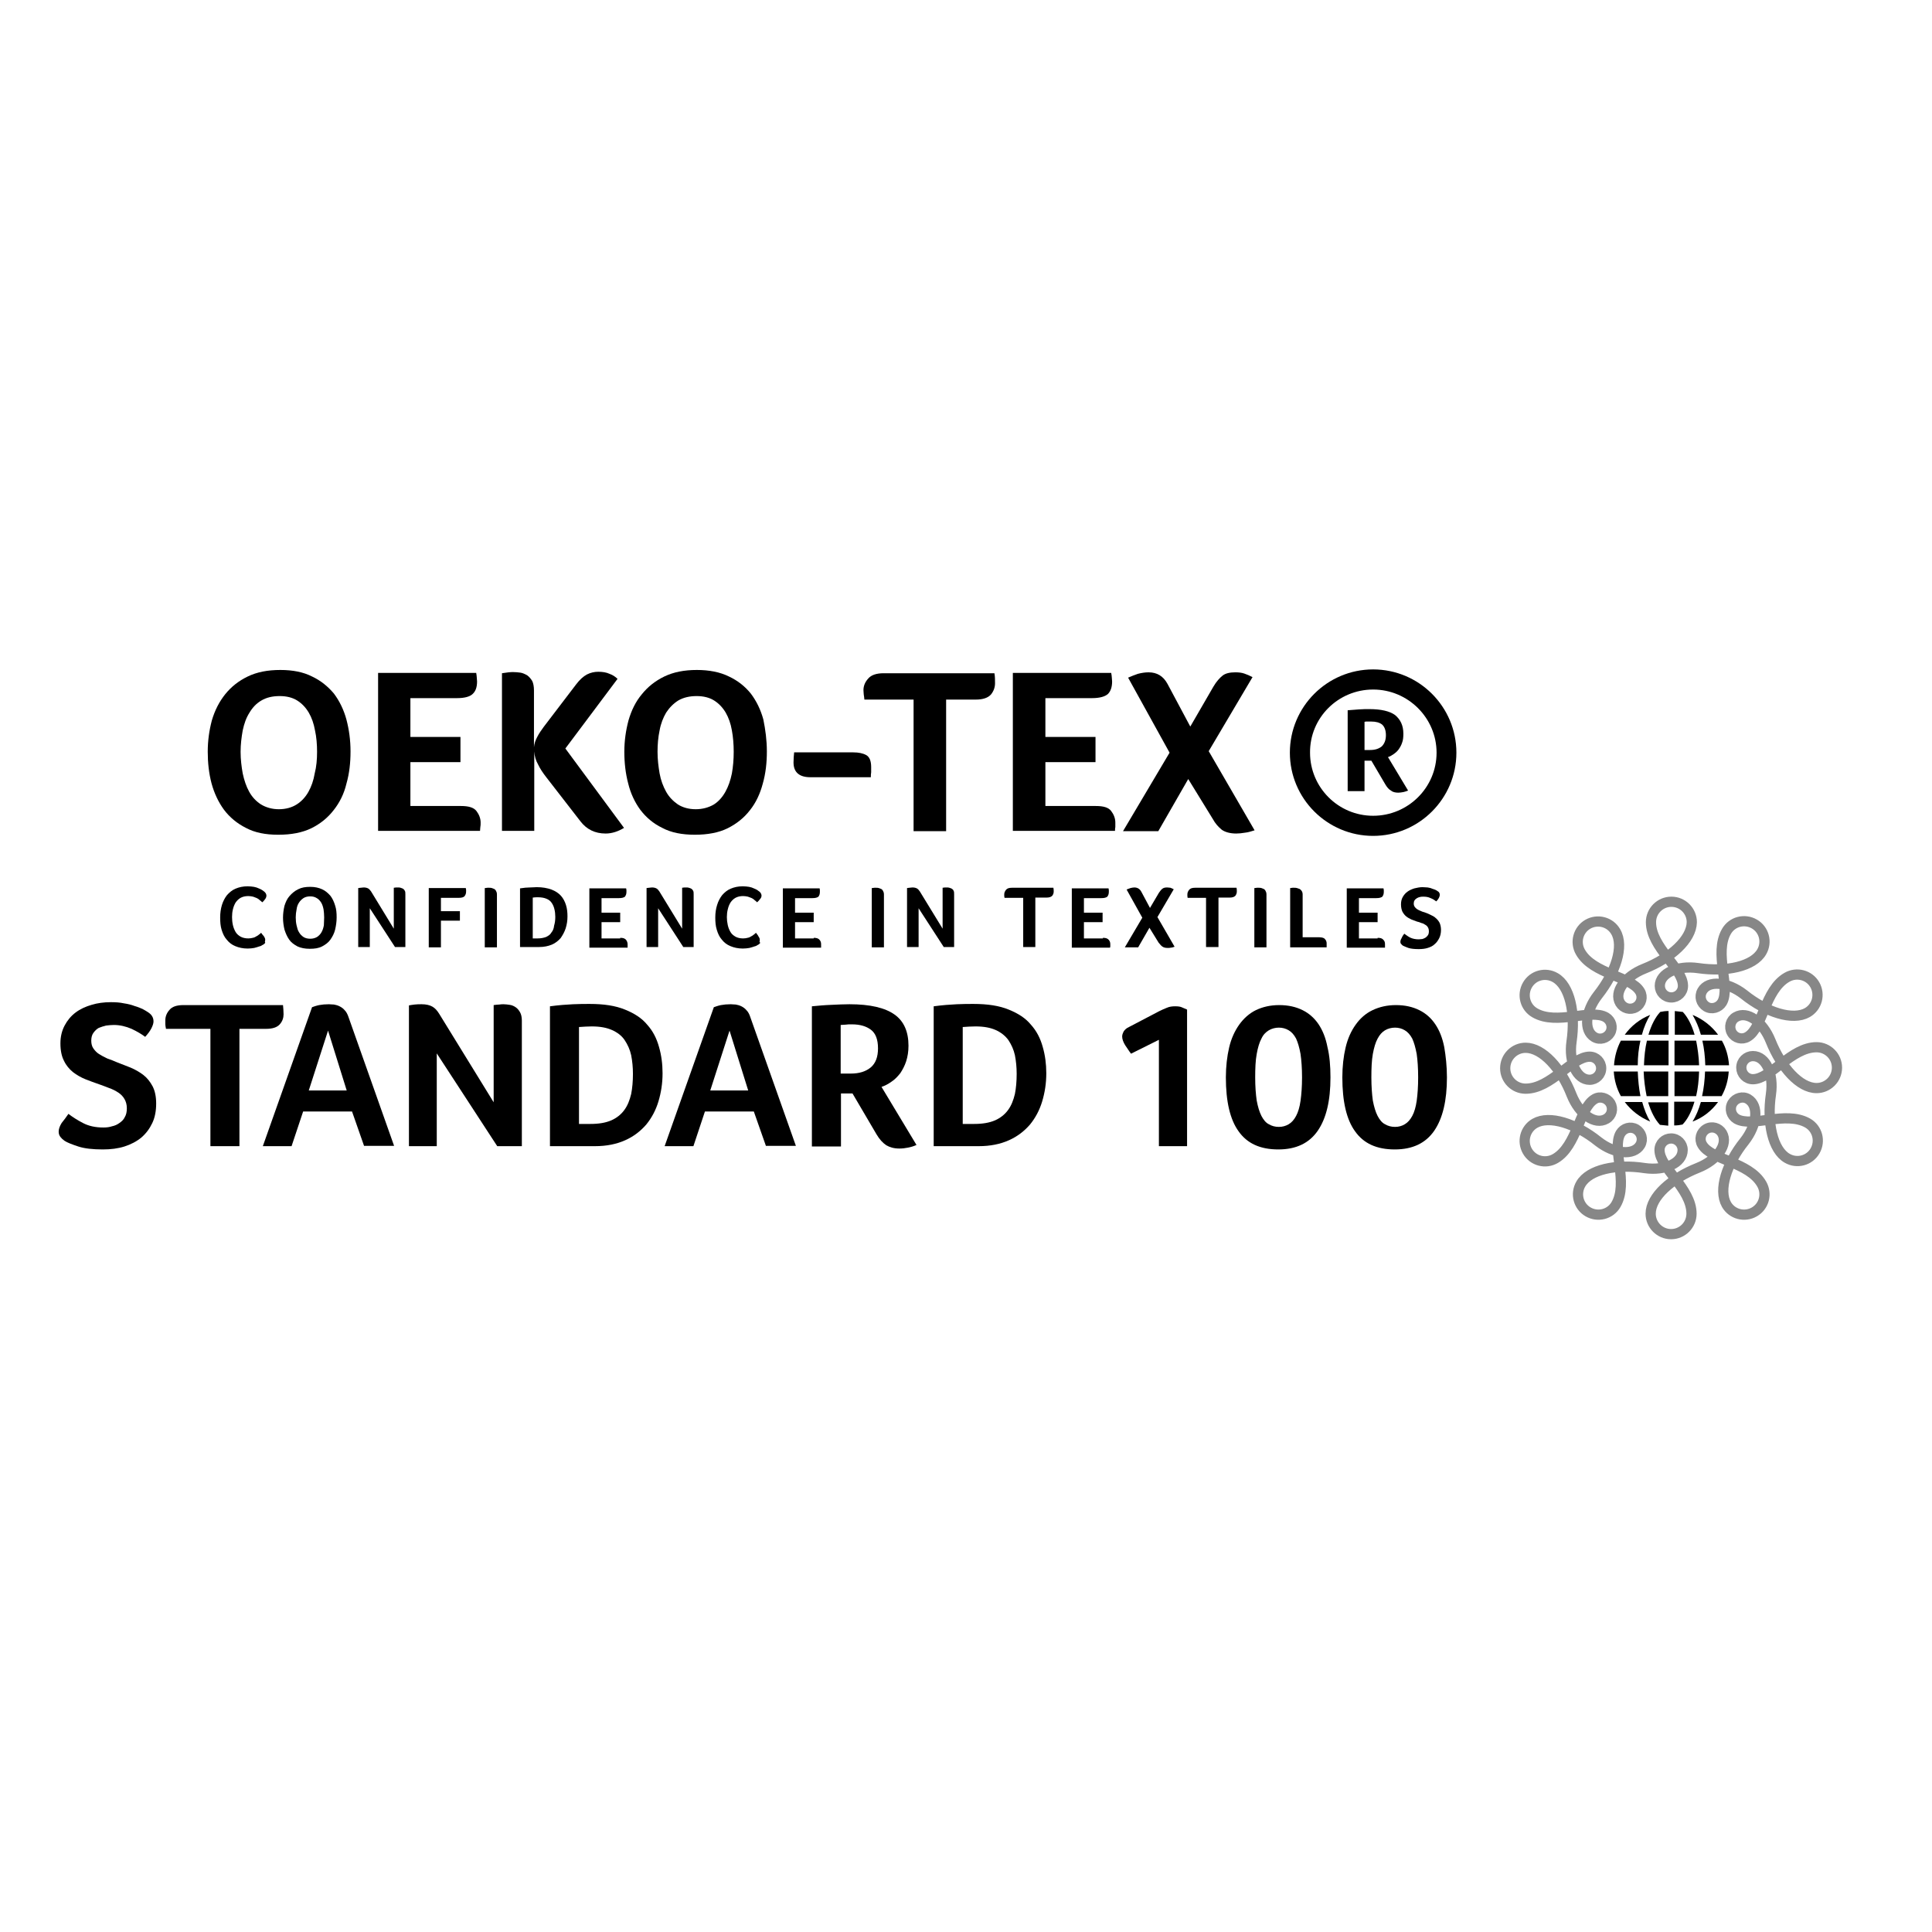 <svg version="1.2" preserveAspectRatio="xMidYMid meet" height="200" viewBox="0 0 150 150" zoomAndPan="magnify" width="200" xmlns:xlink="http://www.w3.org/1999/xlink" xmlns="http://www.w3.org/2000/svg"><g id="78db948db7"><path d="M 20.52 73.273 C 20.5 73.297 20.453 73.344 20.383 73.367 C 20.312 73.414 20.246 73.457 20.129 73.48 C 20.016 73.527 19.898 73.551 19.738 73.598 C 19.602 73.621 19.418 73.645 19.234 73.645 C 18.863 73.645 18.543 73.574 18.266 73.457 C 17.992 73.344 17.785 73.184 17.602 72.953 C 17.414 72.746 17.301 72.492 17.207 72.191 C 17.117 71.895 17.094 71.594 17.094 71.227 C 17.094 70.883 17.141 70.559 17.23 70.262 C 17.324 69.961 17.461 69.707 17.621 69.5 C 17.809 69.293 18.016 69.109 18.289 68.996 C 18.566 68.879 18.863 68.812 19.234 68.812 C 19.418 68.812 19.578 68.836 19.715 68.855 C 19.855 68.879 19.992 68.926 20.086 68.973 C 20.199 69.02 20.293 69.062 20.359 69.109 C 20.43 69.156 20.477 69.203 20.52 69.227 C 20.566 69.27 20.59 69.293 20.637 69.363 C 20.66 69.41 20.684 69.48 20.684 69.523 C 20.684 69.617 20.66 69.707 20.59 69.801 C 20.52 69.895 20.453 69.984 20.359 70.055 C 20.312 70.008 20.246 69.938 20.176 69.895 C 20.105 69.824 20.039 69.777 19.945 69.73 C 19.855 69.688 19.762 69.664 19.648 69.617 C 19.531 69.594 19.418 69.57 19.277 69.57 C 19.051 69.57 18.844 69.617 18.68 69.707 C 18.52 69.801 18.406 69.914 18.289 70.078 C 18.199 70.238 18.129 70.398 18.082 70.605 C 18.035 70.789 18.016 70.996 18.016 71.203 C 18.016 71.41 18.035 71.617 18.082 71.824 C 18.129 72.031 18.199 72.191 18.289 72.355 C 18.383 72.516 18.52 72.629 18.68 72.723 C 18.844 72.812 19.051 72.859 19.277 72.859 C 19.418 72.859 19.531 72.836 19.625 72.812 C 19.738 72.793 19.832 72.746 19.898 72.699 C 19.992 72.652 20.062 72.605 20.105 72.562 C 20.176 72.516 20.223 72.469 20.27 72.422 C 20.293 72.445 20.336 72.492 20.359 72.539 C 20.406 72.586 20.43 72.629 20.477 72.676 C 20.5 72.723 20.543 72.77 20.566 72.836 C 20.59 72.883 20.59 72.93 20.59 72.977 C 20.59 73.043 20.566 73.09 20.566 73.137 C 20.613 73.184 20.59 73.23 20.52 73.273" style="stroke:none;fill-rule:nonzero;fill:#000000;fill-opacity:1;"></path><path d="M 26.137 71.227 C 26.137 71.551 26.09 71.871 26.02 72.172 C 25.949 72.469 25.812 72.723 25.652 72.953 C 25.492 73.184 25.262 73.344 25.008 73.48 C 24.73 73.621 24.434 73.664 24.043 73.664 C 23.672 73.664 23.352 73.598 23.098 73.48 C 22.844 73.344 22.613 73.184 22.453 72.953 C 22.293 72.723 22.18 72.469 22.086 72.172 C 22.016 71.871 21.973 71.57 21.973 71.25 C 21.973 70.93 22.016 70.629 22.086 70.328 C 22.18 70.031 22.293 69.777 22.477 69.57 C 22.66 69.363 22.867 69.18 23.145 69.043 C 23.422 68.902 23.719 68.855 24.086 68.855 C 24.457 68.855 24.754 68.926 25.008 69.043 C 25.262 69.156 25.469 69.34 25.652 69.547 C 25.812 69.754 25.93 70.008 26.02 70.309 C 26.113 70.582 26.137 70.883 26.137 71.227 M 25.168 71.227 C 25.168 70.996 25.145 70.789 25.121 70.605 C 25.078 70.398 25.031 70.238 24.938 70.078 C 24.848 69.938 24.73 69.801 24.594 69.73 C 24.457 69.641 24.293 69.594 24.086 69.594 C 23.879 69.594 23.695 69.641 23.559 69.73 C 23.422 69.824 23.305 69.938 23.215 70.078 C 23.121 70.215 23.051 70.398 23.027 70.605 C 22.984 70.812 22.961 71.02 22.961 71.227 C 22.961 71.457 22.984 71.664 23.027 71.848 C 23.074 72.055 23.121 72.238 23.215 72.379 C 23.305 72.539 23.422 72.652 23.559 72.746 C 23.695 72.836 23.879 72.883 24.086 72.883 C 24.293 72.883 24.457 72.836 24.617 72.746 C 24.754 72.652 24.871 72.539 24.961 72.379 C 25.055 72.215 25.102 72.055 25.145 71.848 C 25.145 71.664 25.168 71.457 25.168 71.227" style="stroke:none;fill-rule:nonzero;fill:#000000;fill-opacity:1;"></path><path d="M 31.473 73.527 L 30.668 73.527 L 28.711 70.516 L 28.711 73.527 L 27.812 73.527 L 27.812 68.949 C 27.859 68.949 27.93 68.926 28 68.926 C 28.066 68.926 28.16 68.902 28.23 68.902 C 28.367 68.902 28.48 68.926 28.574 68.973 C 28.664 69.02 28.734 69.109 28.805 69.203 L 30.574 72.102 L 30.574 68.926 C 30.645 68.926 30.691 68.902 30.758 68.902 C 30.805 68.902 30.852 68.902 30.898 68.902 C 30.965 68.902 31.035 68.902 31.105 68.926 C 31.172 68.949 31.242 68.973 31.289 68.996 C 31.336 69.043 31.402 69.086 31.426 69.156 C 31.473 69.227 31.473 69.316 31.473 69.434 Z M 31.473 73.527" style="stroke:none;fill-rule:nonzero;fill:#000000;fill-opacity:1;"></path><path d="M 34.234 70.742 L 35.707 70.742 L 35.707 71.48 L 34.234 71.48 L 34.234 73.551 L 33.289 73.551 L 33.289 68.949 L 36.164 68.949 C 36.164 68.996 36.188 69.043 36.188 69.086 C 36.188 69.109 36.188 69.156 36.188 69.227 C 36.188 69.363 36.145 69.48 36.074 69.57 C 36.004 69.664 35.844 69.707 35.637 69.707 L 34.234 69.707 Z M 34.234 70.742" style="stroke:none;fill-rule:nonzero;fill:#000000;fill-opacity:1;"></path><path d="M 37.66 68.949 C 37.73 68.949 37.777 68.926 37.844 68.926 C 37.914 68.926 37.961 68.926 37.984 68.926 C 38.051 68.926 38.121 68.926 38.191 68.949 C 38.258 68.973 38.328 68.996 38.375 69.02 C 38.441 69.062 38.488 69.109 38.512 69.18 C 38.559 69.25 38.582 69.34 38.582 69.457 L 38.582 73.551 L 37.637 73.551 L 37.637 68.949 Z M 37.66 68.949" style="stroke:none;fill-rule:nonzero;fill:#000000;fill-opacity:1;"></path><path d="M 44.059 71.156 C 44.059 71.48 44.012 71.777 43.918 72.078 C 43.828 72.355 43.688 72.605 43.527 72.836 C 43.344 73.043 43.113 73.23 42.836 73.344 C 42.562 73.457 42.238 73.527 41.848 73.527 L 40.375 73.527 L 40.375 68.973 C 40.676 68.926 40.93 68.902 41.137 68.902 C 41.344 68.902 41.527 68.879 41.664 68.879 C 42.125 68.879 42.492 68.949 42.812 69.062 C 43.113 69.18 43.367 69.34 43.551 69.547 C 43.734 69.754 43.852 69.984 43.941 70.262 C 44.035 70.559 44.059 70.859 44.059 71.156 M 43.113 71.18 C 43.113 70.973 43.09 70.766 43.043 70.582 C 43 70.398 42.93 70.238 42.836 70.102 C 42.746 69.961 42.605 69.848 42.422 69.777 C 42.262 69.707 42.031 69.664 41.777 69.664 C 41.641 69.664 41.504 69.664 41.363 69.688 L 41.363 72.859 L 41.734 72.859 C 42.008 72.859 42.215 72.812 42.398 72.746 C 42.586 72.652 42.723 72.562 42.812 72.398 C 42.93 72.262 43 72.078 43.02 71.871 C 43.09 71.641 43.113 71.41 43.113 71.18" style="stroke:none;fill-rule:nonzero;fill:#000000;fill-opacity:1;"></path><path d="M 48.152 72.812 C 48.383 72.812 48.52 72.859 48.613 72.977 C 48.68 73.066 48.727 73.184 48.727 73.32 C 48.727 73.367 48.727 73.414 48.727 73.457 C 48.727 73.48 48.727 73.527 48.727 73.574 L 45.758 73.574 L 45.758 68.973 L 48.613 68.973 C 48.613 69.02 48.637 69.062 48.637 69.109 C 48.637 69.133 48.637 69.18 48.637 69.25 C 48.637 69.41 48.59 69.523 48.52 69.617 C 48.43 69.688 48.289 69.73 48.059 69.73 L 46.703 69.73 L 46.703 70.859 L 48.152 70.859 L 48.152 71.594 L 46.703 71.594 L 46.703 72.859 L 48.152 72.859 Z M 48.152 72.812" style="stroke:none;fill-rule:nonzero;fill:#000000;fill-opacity:1;"></path><path d="M 53.855 73.527 L 53.051 73.527 L 51.098 70.516 L 51.098 73.527 L 50.199 73.527 L 50.199 68.949 C 50.246 68.949 50.312 68.926 50.383 68.926 C 50.453 68.926 50.543 68.902 50.613 68.902 C 50.75 68.902 50.867 68.926 50.957 68.973 C 51.051 69.02 51.121 69.109 51.188 69.203 L 52.961 72.102 L 52.961 68.926 C 53.027 68.926 53.074 68.902 53.145 68.902 C 53.191 68.902 53.234 68.902 53.281 68.902 C 53.352 68.902 53.422 68.902 53.488 68.926 C 53.559 68.949 53.629 68.973 53.672 68.996 C 53.719 69.043 53.789 69.086 53.812 69.156 C 53.855 69.227 53.855 69.316 53.855 69.434 Z M 53.855 73.527" style="stroke:none;fill-rule:nonzero;fill:#000000;fill-opacity:1;"></path><path d="M 58.965 73.273 C 58.941 73.297 58.895 73.344 58.828 73.367 C 58.758 73.414 58.688 73.457 58.574 73.48 C 58.457 73.527 58.344 73.551 58.184 73.598 C 58.043 73.621 57.859 73.645 57.676 73.645 C 57.309 73.645 56.984 73.574 56.711 73.457 C 56.434 73.344 56.227 73.184 56.043 72.953 C 55.859 72.746 55.742 72.492 55.652 72.191 C 55.559 71.895 55.535 71.594 55.535 71.227 C 55.535 70.883 55.582 70.559 55.676 70.262 C 55.766 69.961 55.906 69.707 56.066 69.5 C 56.25 69.293 56.457 69.109 56.734 68.996 C 57.008 68.879 57.309 68.812 57.676 68.812 C 57.859 68.812 58.02 68.836 58.16 68.855 C 58.297 68.879 58.438 68.926 58.527 68.973 C 58.645 69.02 58.734 69.062 58.805 69.109 C 58.871 69.156 58.918 69.203 58.965 69.227 C 59.012 69.27 59.035 69.293 59.078 69.363 C 59.102 69.41 59.125 69.48 59.125 69.523 C 59.125 69.617 59.102 69.707 59.012 69.801 C 58.941 69.895 58.871 69.984 58.781 70.055 C 58.734 70.008 58.664 69.938 58.598 69.895 C 58.527 69.824 58.457 69.777 58.367 69.73 C 58.273 69.688 58.184 69.664 58.066 69.617 C 57.953 69.594 57.836 69.57 57.699 69.57 C 57.469 69.57 57.262 69.617 57.102 69.707 C 56.941 69.801 56.824 69.914 56.711 70.078 C 56.617 70.238 56.551 70.398 56.504 70.605 C 56.457 70.789 56.434 70.996 56.434 71.203 C 56.434 71.41 56.457 71.617 56.504 71.824 C 56.551 72.031 56.617 72.191 56.711 72.355 C 56.801 72.516 56.941 72.629 57.102 72.723 C 57.262 72.812 57.469 72.859 57.699 72.859 C 57.836 72.859 57.953 72.836 58.043 72.812 C 58.16 72.793 58.25 72.746 58.32 72.699 C 58.414 72.652 58.48 72.605 58.527 72.562 C 58.598 72.516 58.645 72.469 58.688 72.422 C 58.711 72.445 58.758 72.492 58.781 72.539 C 58.828 72.586 58.852 72.629 58.871 72.676 C 58.895 72.723 58.941 72.77 58.965 72.836 C 58.988 72.883 58.988 72.93 58.988 72.977 C 58.988 73.043 58.988 73.09 58.965 73.137 C 59.059 73.184 59.012 73.23 58.965 73.273" style="stroke:none;fill-rule:nonzero;fill:#000000;fill-opacity:1;"></path><path d="M 63.176 72.812 C 63.406 72.812 63.543 72.859 63.637 72.977 C 63.727 73.09 63.75 73.184 63.75 73.32 C 63.75 73.367 63.75 73.414 63.75 73.457 C 63.75 73.48 63.75 73.527 63.75 73.574 L 60.781 73.574 L 60.781 68.973 L 63.637 68.973 C 63.637 69.02 63.656 69.062 63.656 69.109 C 63.656 69.133 63.656 69.18 63.656 69.25 C 63.656 69.41 63.613 69.523 63.543 69.617 C 63.449 69.688 63.312 69.73 63.082 69.73 L 61.727 69.73 L 61.727 70.859 L 63.176 70.859 L 63.176 71.594 L 61.727 71.594 L 61.727 72.859 L 63.176 72.859 Z M 63.176 72.812" style="stroke:none;fill-rule:nonzero;fill:#000000;fill-opacity:1;"></path><path d="M 67.707 68.949 C 67.777 68.949 67.82 68.926 67.891 68.926 C 67.961 68.926 68.008 68.926 68.027 68.926 C 68.098 68.926 68.168 68.926 68.234 68.949 C 68.305 68.973 68.375 68.996 68.422 69.02 C 68.488 69.062 68.535 69.109 68.559 69.18 C 68.605 69.25 68.629 69.34 68.629 69.457 L 68.629 73.551 L 67.684 73.551 L 67.684 68.949 Z M 67.707 68.949" style="stroke:none;fill-rule:nonzero;fill:#000000;fill-opacity:1;"></path><path d="M 74.078 73.527 L 73.273 73.527 L 71.32 70.516 L 71.32 73.527 L 70.422 73.527 L 70.422 68.949 C 70.469 68.949 70.535 68.926 70.605 68.926 C 70.676 68.926 70.766 68.902 70.836 68.902 C 70.973 68.902 71.09 68.926 71.18 68.973 C 71.273 69.02 71.344 69.109 71.41 69.203 L 73.184 72.102 L 73.184 68.926 C 73.25 68.926 73.297 68.902 73.367 68.902 C 73.414 68.902 73.457 68.902 73.504 68.902 C 73.574 68.902 73.645 68.902 73.711 68.926 C 73.781 68.949 73.852 68.973 73.895 68.996 C 73.965 69.043 74.012 69.086 74.035 69.156 C 74.078 69.227 74.078 69.316 74.078 69.434 Z M 74.078 73.527" style="stroke:none;fill-rule:nonzero;fill:#000000;fill-opacity:1;"></path><path d="M 79.418 69.707 L 77.992 69.707 C 77.992 69.664 77.969 69.617 77.969 69.57 C 77.969 69.523 77.969 69.48 77.969 69.434 C 77.969 69.316 78.016 69.203 78.105 69.086 C 78.199 68.973 78.336 68.926 78.566 68.926 L 81.785 68.926 C 81.809 69.02 81.809 69.109 81.809 69.227 C 81.809 69.34 81.766 69.457 81.695 69.547 C 81.602 69.641 81.465 69.688 81.258 69.688 L 80.383 69.688 L 80.383 73.527 L 79.441 73.527 L 79.441 69.707 Z M 79.418 69.707" style="stroke:none;fill-rule:nonzero;fill:#000000;fill-opacity:1;"></path><path d="M 85.629 72.812 C 85.859 72.812 85.996 72.859 86.09 72.977 C 86.18 73.09 86.203 73.184 86.203 73.32 C 86.203 73.367 86.203 73.414 86.203 73.457 C 86.203 73.48 86.203 73.527 86.18 73.574 L 83.215 73.574 L 83.215 68.973 L 86.066 68.973 C 86.066 69.02 86.09 69.062 86.09 69.109 C 86.09 69.133 86.09 69.18 86.09 69.25 C 86.09 69.41 86.043 69.523 85.973 69.617 C 85.883 69.688 85.742 69.73 85.516 69.73 L 84.156 69.73 L 84.156 70.859 L 85.605 70.859 L 85.605 71.594 L 84.156 71.594 L 84.156 72.859 L 85.629 72.859 Z M 85.629 72.812" style="stroke:none;fill-rule:nonzero;fill:#000000;fill-opacity:1;"></path><path d="M 89.242 72.031 L 88.367 73.551 L 87.332 73.551 L 88.688 71.25 L 87.469 69.062 C 87.562 69.02 87.652 68.996 87.77 68.949 C 87.859 68.926 87.977 68.902 88.066 68.902 C 88.32 68.902 88.504 69.02 88.621 69.25 L 89.285 70.492 L 89.977 69.316 C 90.07 69.18 90.16 69.062 90.254 68.996 C 90.344 68.926 90.461 68.902 90.621 68.902 C 90.715 68.902 90.805 68.926 90.875 68.926 C 90.941 68.949 91.035 68.996 91.129 69.043 L 89.863 71.203 L 91.195 73.504 C 91.105 73.527 91.012 73.574 90.922 73.574 C 90.828 73.598 90.734 73.598 90.645 73.598 C 90.461 73.598 90.32 73.551 90.23 73.48 C 90.137 73.414 90.047 73.297 89.953 73.184 Z M 89.242 72.031" style="stroke:none;fill-rule:nonzero;fill:#000000;fill-opacity:1;"></path><path d="M 93.637 69.707 L 92.207 69.707 C 92.207 69.664 92.188 69.617 92.188 69.57 C 92.188 69.523 92.188 69.48 92.188 69.434 C 92.188 69.316 92.23 69.203 92.324 69.086 C 92.414 68.973 92.555 68.926 92.785 68.926 L 96.004 68.926 C 96.027 69.02 96.027 69.109 96.027 69.227 C 96.027 69.34 95.98 69.457 95.914 69.547 C 95.82 69.641 95.684 69.688 95.477 69.688 L 94.602 69.688 L 94.602 73.527 L 93.637 73.527 Z M 93.637 69.707" style="stroke:none;fill-rule:nonzero;fill:#000000;fill-opacity:1;"></path><path d="M 97.406 68.949 C 97.477 68.949 97.523 68.926 97.594 68.926 C 97.66 68.926 97.707 68.926 97.73 68.926 C 97.801 68.926 97.867 68.926 97.938 68.949 C 98.008 68.973 98.074 68.996 98.121 69.02 C 98.191 69.062 98.234 69.109 98.258 69.18 C 98.305 69.25 98.328 69.34 98.328 69.457 L 98.328 73.551 L 97.387 73.551 L 97.387 68.949 Z M 97.406 68.949" style="stroke:none;fill-rule:nonzero;fill:#000000;fill-opacity:1;"></path><path d="M 101.113 72.77 L 102.445 72.77 C 102.562 72.77 102.652 72.793 102.723 72.812 C 102.793 72.836 102.859 72.883 102.883 72.93 C 102.93 72.977 102.953 73.02 102.977 73.09 C 103 73.16 103 73.207 103 73.273 C 103 73.32 103 73.367 103 73.438 C 103 73.504 103 73.527 103 73.551 L 100.168 73.551 L 100.168 68.949 C 100.238 68.949 100.309 68.926 100.352 68.926 C 100.422 68.926 100.469 68.926 100.492 68.926 C 100.559 68.926 100.629 68.926 100.699 68.949 C 100.766 68.973 100.836 68.996 100.906 69.02 C 100.973 69.062 101.02 69.109 101.066 69.18 C 101.113 69.25 101.137 69.34 101.137 69.457 L 101.137 72.77 Z M 101.113 72.77" style="stroke:none;fill-rule:nonzero;fill:#000000;fill-opacity:1;"></path><path d="M 106.957 72.812 C 107.188 72.812 107.324 72.859 107.414 72.977 C 107.508 73.066 107.531 73.184 107.531 73.32 C 107.531 73.367 107.531 73.414 107.531 73.457 C 107.531 73.48 107.531 73.527 107.531 73.574 L 104.562 73.574 L 104.562 68.973 L 107.414 68.973 C 107.414 69.02 107.438 69.062 107.438 69.109 C 107.438 69.133 107.438 69.18 107.438 69.25 C 107.438 69.41 107.395 69.523 107.324 69.617 C 107.23 69.688 107.094 69.73 106.863 69.73 L 105.508 69.73 L 105.508 70.859 L 106.957 70.859 L 106.957 71.594 L 105.508 71.594 L 105.508 72.859 L 106.957 72.859 Z M 106.957 72.812" style="stroke:none;fill-rule:nonzero;fill:#000000;fill-opacity:1;"></path><path d="M 109.027 72.492 C 109.164 72.586 109.301 72.699 109.484 72.793 C 109.672 72.883 109.898 72.93 110.152 72.93 C 110.246 72.93 110.336 72.906 110.43 72.906 C 110.52 72.883 110.613 72.836 110.684 72.793 C 110.75 72.746 110.82 72.676 110.867 72.605 C 110.914 72.539 110.938 72.422 110.938 72.309 C 110.938 72.191 110.914 72.078 110.867 72.008 C 110.82 71.918 110.75 71.848 110.66 71.801 C 110.566 71.734 110.477 71.688 110.359 71.664 C 110.246 71.617 110.129 71.57 110.016 71.551 C 109.879 71.504 109.715 71.434 109.578 71.387 C 109.441 71.32 109.301 71.25 109.188 71.156 C 109.07 71.066 108.98 70.949 108.887 70.789 C 108.82 70.652 108.773 70.445 108.773 70.215 C 108.773 69.984 108.82 69.801 108.91 69.641 C 109.004 69.48 109.117 69.34 109.277 69.227 C 109.441 69.109 109.602 69.043 109.809 68.973 C 110.016 68.926 110.223 68.879 110.43 68.879 C 110.59 68.879 110.73 68.902 110.844 68.902 C 110.98 68.926 111.098 68.949 111.188 68.996 C 111.281 69.02 111.371 69.062 111.441 69.086 C 111.512 69.109 111.559 69.156 111.602 69.18 C 111.742 69.25 111.785 69.363 111.785 69.48 C 111.785 69.523 111.766 69.617 111.719 69.707 C 111.672 69.801 111.602 69.895 111.512 69.984 C 111.395 69.895 111.258 69.801 111.074 69.73 C 110.891 69.641 110.707 69.617 110.5 69.617 C 110.406 69.617 110.336 69.617 110.246 69.641 C 110.152 69.664 110.086 69.688 110.016 69.73 C 109.945 69.777 109.879 69.824 109.832 69.895 C 109.785 69.961 109.762 70.055 109.762 70.145 C 109.762 70.238 109.785 70.328 109.832 70.398 C 109.879 70.469 109.945 70.535 110.016 70.582 C 110.086 70.629 110.176 70.676 110.293 70.723 C 110.383 70.766 110.5 70.812 110.613 70.836 C 110.75 70.883 110.914 70.949 111.051 71.02 C 111.188 71.09 111.352 71.156 111.465 71.273 C 111.578 71.363 111.695 71.504 111.766 71.641 C 111.832 71.777 111.879 71.984 111.879 72.191 C 111.879 72.445 111.832 72.652 111.742 72.836 C 111.648 73.02 111.535 73.184 111.395 73.297 C 111.258 73.438 111.074 73.527 110.844 73.598 C 110.637 73.664 110.406 73.688 110.152 73.688 C 109.832 73.688 109.555 73.664 109.348 73.598 C 109.141 73.527 109.004 73.457 108.91 73.414 C 108.863 73.367 108.82 73.344 108.773 73.273 C 108.727 73.23 108.727 73.16 108.727 73.113 C 108.727 73.043 108.75 72.953 108.82 72.836 C 108.887 72.676 108.957 72.586 109.027 72.492" style="stroke:none;fill-rule:nonzero;fill:#000000;fill-opacity:1;"></path><path d="M 27.215 58.344 C 27.215 59.219 27.125 60.047 26.895 60.852 C 26.711 61.633 26.363 62.324 25.906 62.898 C 25.445 63.496 24.871 63.957 24.18 64.301 C 23.465 64.648 22.613 64.809 21.602 64.809 C 20.613 64.809 19.785 64.648 19.094 64.277 C 18.406 63.934 17.828 63.449 17.395 62.875 C 16.957 62.277 16.633 61.586 16.426 60.828 C 16.219 60.047 16.129 59.219 16.129 58.367 C 16.129 57.516 16.242 56.711 16.449 55.93 C 16.68 55.145 17.023 54.48 17.484 53.902 C 17.945 53.328 18.52 52.867 19.234 52.523 C 19.945 52.18 20.773 52.016 21.766 52.016 C 22.73 52.016 23.559 52.18 24.227 52.523 C 24.914 52.844 25.469 53.305 25.93 53.855 C 26.363 54.434 26.688 55.102 26.895 55.859 C 27.102 56.641 27.215 57.469 27.215 58.344 M 24.617 58.367 C 24.617 57.793 24.57 57.215 24.457 56.711 C 24.363 56.18 24.203 55.723 23.973 55.328 C 23.742 54.938 23.441 54.617 23.074 54.387 C 22.707 54.156 22.246 54.043 21.719 54.043 C 21.145 54.043 20.684 54.156 20.293 54.387 C 19.898 54.617 19.602 54.938 19.371 55.328 C 19.117 55.723 18.957 56.18 18.844 56.711 C 18.75 57.238 18.68 57.793 18.68 58.367 C 18.68 58.965 18.75 59.516 18.844 60.047 C 18.957 60.574 19.117 61.059 19.348 61.473 C 19.578 61.887 19.879 62.207 20.27 62.461 C 20.66 62.691 21.121 62.828 21.648 62.828 C 22.199 62.828 22.66 62.691 23.027 62.461 C 23.398 62.23 23.719 61.887 23.949 61.473 C 24.18 61.059 24.34 60.598 24.434 60.047 C 24.57 59.516 24.617 58.965 24.617 58.367" style="stroke:none;fill-rule:nonzero;fill:#000000;fill-opacity:1;"></path><path d="M 35.797 62.578 C 36.371 62.578 36.785 62.691 36.992 62.969 C 37.199 63.242 37.316 63.543 37.316 63.863 C 37.316 64.004 37.316 64.117 37.293 64.211 C 37.293 64.301 37.27 64.395 37.27 64.508 L 29.355 64.508 L 29.355 52.246 L 36.973 52.246 C 36.992 52.387 37.016 52.5 37.016 52.594 C 37.016 52.684 37.039 52.801 37.039 52.914 C 37.039 53.352 36.926 53.672 36.695 53.879 C 36.488 54.086 36.074 54.203 35.477 54.203 L 31.863 54.203 L 31.863 57.215 L 35.75 57.215 L 35.75 59.172 L 31.863 59.172 L 31.863 62.578 Z M 35.797 62.578" style="stroke:none;fill-rule:nonzero;fill:#000000;fill-opacity:1;"></path><path d="M 38.973 52.27 C 39.156 52.246 39.316 52.223 39.48 52.199 C 39.641 52.18 39.777 52.18 39.848 52.18 C 40.031 52.18 40.215 52.199 40.398 52.223 C 40.582 52.246 40.766 52.34 40.93 52.43 C 41.09 52.547 41.203 52.684 41.32 52.867 C 41.41 53.051 41.457 53.305 41.457 53.605 L 41.457 58.02 C 41.48 57.746 41.57 57.469 41.711 57.215 C 41.848 56.941 42.031 56.688 42.215 56.434 L 44.723 53.145 C 45 52.777 45.277 52.523 45.574 52.363 C 45.852 52.223 46.148 52.156 46.449 52.156 C 46.77 52.156 47.07 52.199 47.324 52.316 C 47.578 52.406 47.785 52.547 47.945 52.707 L 43.895 58.113 L 48.449 64.277 C 47.992 64.555 47.508 64.715 47.023 64.715 C 46.195 64.715 45.551 64.395 45.07 63.773 L 42.379 60.301 C 42.148 60 41.941 59.699 41.777 59.355 C 41.594 59.035 41.504 58.711 41.48 58.344 L 41.48 64.508 L 38.973 64.508 Z M 38.973 52.27" style="stroke:none;fill-rule:nonzero;fill:#000000;fill-opacity:1;"></path><path d="M 59.539 58.344 C 59.539 59.219 59.449 60.047 59.219 60.852 C 59.012 61.633 58.688 62.324 58.23 62.898 C 57.77 63.496 57.191 63.957 56.504 64.301 C 55.812 64.648 54.938 64.809 53.949 64.809 C 52.961 64.809 52.109 64.648 51.418 64.277 C 50.707 63.934 50.152 63.449 49.715 62.875 C 49.277 62.277 48.957 61.586 48.773 60.828 C 48.566 60.047 48.473 59.219 48.473 58.367 C 48.473 57.516 48.59 56.711 48.797 55.93 C 49.027 55.145 49.348 54.48 49.832 53.902 C 50.293 53.328 50.867 52.867 51.578 52.523 C 52.293 52.18 53.121 52.016 54.109 52.016 C 55.055 52.016 55.906 52.18 56.594 52.523 C 57.285 52.844 57.859 53.305 58.297 53.855 C 58.734 54.434 59.059 55.102 59.266 55.859 C 59.426 56.641 59.539 57.469 59.539 58.344 M 56.965 58.367 C 56.965 57.793 56.918 57.215 56.824 56.711 C 56.734 56.18 56.57 55.723 56.344 55.328 C 56.113 54.938 55.812 54.617 55.445 54.387 C 55.078 54.156 54.617 54.043 54.086 54.043 C 53.535 54.043 53.051 54.156 52.66 54.387 C 52.293 54.617 51.973 54.938 51.719 55.328 C 51.488 55.723 51.305 56.18 51.211 56.711 C 51.098 57.238 51.051 57.793 51.051 58.367 C 51.051 58.965 51.121 59.516 51.211 60.047 C 51.305 60.574 51.488 61.059 51.719 61.473 C 51.949 61.887 52.27 62.207 52.637 62.461 C 53.008 62.691 53.465 62.828 54.02 62.828 C 54.547 62.828 55.031 62.691 55.422 62.461 C 55.789 62.23 56.09 61.887 56.32 61.473 C 56.551 61.059 56.711 60.598 56.824 60.047 C 56.918 59.516 56.965 58.965 56.965 58.367" style="stroke:none;fill-rule:nonzero;fill:#000000;fill-opacity:1;"></path><path d="M 62.922 60.344 C 62.047 60.344 61.609 59.953 61.609 59.195 C 61.609 58.918 61.633 58.664 61.656 58.414 L 66.258 58.414 C 66.648 58.414 66.992 58.48 67.246 58.621 C 67.5 58.758 67.637 59.059 67.637 59.562 L 67.637 59.953 C 67.613 60.094 67.613 60.207 67.613 60.344 Z M 62.922 60.344" style="stroke:none;fill-rule:nonzero;fill:#000000;fill-opacity:1;"></path><path d="M 70.93 54.316 L 67.109 54.316 L 67.109 54.293 C 67.086 54.133 67.086 54.02 67.062 53.926 C 67.062 53.836 67.039 53.719 67.039 53.582 C 67.039 53.258 67.156 52.961 67.406 52.684 C 67.637 52.406 68.051 52.27 68.605 52.27 L 77.207 52.27 C 77.254 52.523 77.254 52.801 77.254 53.051 C 77.254 53.375 77.141 53.672 76.934 53.926 C 76.703 54.18 76.312 54.316 75.758 54.316 L 73.457 54.316 L 73.457 64.531 L 70.93 64.531 Z M 70.93 54.316" style="stroke:none;fill-rule:nonzero;fill:#000000;fill-opacity:1;"></path><path d="M 85.078 62.578 C 85.676 62.578 86.066 62.691 86.273 62.969 C 86.48 63.242 86.594 63.543 86.594 63.863 C 86.594 64.004 86.594 64.117 86.594 64.211 C 86.57 64.301 86.57 64.395 86.57 64.508 L 78.637 64.508 L 78.637 52.246 L 86.273 52.246 C 86.297 52.387 86.32 52.5 86.32 52.594 C 86.32 52.684 86.344 52.801 86.344 52.914 C 86.344 53.352 86.227 53.672 86.02 53.879 C 85.789 54.086 85.375 54.203 84.777 54.203 L 81.164 54.203 L 81.164 57.215 L 85.055 57.215 L 85.055 59.172 L 81.164 59.172 L 81.164 62.578 Z M 85.078 62.578" style="stroke:none;fill-rule:nonzero;fill:#000000;fill-opacity:1;"></path><path d="M 92.254 60.484 L 89.93 64.531 L 87.191 64.531 L 90.805 58.438 L 87.586 52.613 C 87.836 52.5 88.09 52.406 88.344 52.316 C 88.621 52.246 88.895 52.199 89.172 52.199 C 89.84 52.199 90.32 52.5 90.645 53.098 L 92.414 56.41 L 94.211 53.305 C 94.441 52.914 94.691 52.637 94.922 52.453 C 95.152 52.27 95.5 52.199 95.914 52.199 C 96.164 52.199 96.395 52.223 96.602 52.293 C 96.809 52.363 97.016 52.453 97.246 52.57 L 93.844 58.32 L 97.406 64.465 C 97.18 64.531 96.926 64.625 96.672 64.648 C 96.418 64.691 96.188 64.715 95.98 64.715 C 95.5 64.715 95.105 64.602 94.855 64.418 C 94.602 64.211 94.348 63.934 94.164 63.59 Z M 92.254 60.484" style="stroke:none;fill-rule:nonzero;fill:#000000;fill-opacity:1;"></path><path d="M 106.609 53.535 C 109.324 53.535 111.535 55.742 111.535 58.438 C 111.535 61.148 109.324 63.336 106.609 63.336 C 103.895 63.336 101.711 61.129 101.711 58.438 C 101.688 55.723 103.895 53.535 106.609 53.535 M 106.609 51.973 C 103.043 51.973 100.145 54.871 100.145 58.438 C 100.145 62 103.043 64.898 106.609 64.898 C 110.176 64.898 113.074 62 113.074 58.438 C 113.074 54.871 110.176 51.973 106.609 51.973" style="stroke:none;fill-rule:nonzero;fill:#000000;fill-opacity:1;"></path><path d="M 108.957 56.965 C 108.957 57.238 108.934 57.469 108.863 57.652 C 108.797 57.859 108.703 58.02 108.59 58.184 C 108.473 58.344 108.336 58.457 108.199 58.551 C 108.059 58.645 107.922 58.734 107.762 58.781 L 109.324 61.379 C 109.211 61.426 109.07 61.473 108.957 61.496 C 108.82 61.52 108.68 61.543 108.566 61.543 C 108.336 61.543 108.129 61.496 107.992 61.379 C 107.828 61.289 107.691 61.129 107.555 60.898 L 106.473 59.059 L 105.941 59.059 L 105.941 61.426 L 104.633 61.426 L 104.633 55.145 C 104.93 55.121 105.207 55.102 105.508 55.078 C 105.805 55.055 106.059 55.055 106.312 55.055 C 107.23 55.055 107.898 55.215 108.312 55.516 C 108.727 55.859 108.957 56.32 108.957 56.965 M 107.602 57.078 C 107.602 56.688 107.484 56.41 107.301 56.25 C 107.094 56.09 106.816 56.02 106.449 56.02 C 106.336 56.02 106.242 56.02 106.148 56.02 C 106.059 56.02 105.988 56.02 105.941 56.043 L 105.941 58.23 L 106.379 58.23 C 106.75 58.23 107.047 58.137 107.277 57.953 C 107.484 57.746 107.602 57.469 107.602 57.078" style="stroke:none;fill-rule:nonzero;fill:#000000;fill-opacity:1;"></path><path transform="matrix(0.23,0,0,0.23,0,0)" d="M 554.998 327.002 C 548.495 329.6 544.692 334.897 546.899 338.599 C 548.003 340.398 550.295 341.094 552.196 340.008 C 554.098 338.904 554.692 336.493 553.606 334.693 C 550.6 329.498 537.798 328.903 533.502 321.399 C 531.601 318.105 532.704 313.894 535.998 311.992 C 539.292 310.107 543.503 311.194 545.405 314.505 C 548.308 319.395 545.405 328.292 539.394 335.899 C 535.098 341.4 534.504 347.903 538.206 350.093 C 540.107 351.197 542.399 350.501 543.503 348.701 C 544.607 346.799 543.894 344.507 542.094 343.404 C 536.898 340.398 525.505 346.205 518.102 341.892 C 514.808 340.008 513.705 335.797 515.606 332.503 C 517.508 329.192 521.702 328.105 524.996 330.007 C 529.903 332.792 531.906 341.892 530.497 351.605 C 529.495 358.498 532.297 364.492 536.593 364.492 C 538.698 364.492 540.498 362.794 540.498 360.604 C 540.498 358.498 538.8 356.698 536.593 356.698 C 530.599 356.698 523.604 367.497 514.995 367.497 C 511.192 367.497 508.102 364.407 508.102 360.604 C 508.102 356.8 511.192 353.693 514.995 353.693 C 520.7 353.693 526.999 360.604 530.497 369.602 C 533.095 376.106 538.392 379.892 542.196 377.702 C 544.097 376.598 544.692 374.306 543.605 372.404 C 542.501 370.604 540.107 369.908 538.307 370.995 C 533.095 374 532.399 386.802 524.996 391.098 C 521.702 393 517.508 391.896 515.606 388.602 C 513.705 385.308 514.808 381.097 518.102 379.196 C 522.992 376.394 531.906 379.196 539.496 385.308 C 544.997 389.604 551.5 390.198 553.708 386.497 C 554.794 384.595 554.098 382.303 552.298 381.199 C 550.397 380.096 548.104 380.792 547.001 382.609 C 543.996 387.804 549.802 399.197 545.507 406.6 C 543.605 409.894 539.394 410.998 536.1 409.096 C 532.806 407.194 531.703 403.001 533.604 399.707 C 536.406 394.8 545.507 392.796 555.202 394.307 C 562.095 395.292 568.004 392.592 568.004 388.195 C 568.004 386.106 566.306 384.306 564.099 384.306 C 561.993 384.306 560.194 386.004 560.194 388.195 C 560.194 394.205 570.992 401.201 570.992 409.707 C 570.992 413.494 567.902 416.601 564.099 416.601 C 560.296 416.601 557.205 413.494 557.205 409.707 C 557.205 404.002 564.099 397.805 573.2 394.205 C 579.703 391.607 583.506 386.293 581.299 382.507 C 580.195 380.707 577.903 379.994 576.001 381.097 C 574.1 382.201 573.505 384.595 574.592 386.395 C 577.597 391.607 590.4 392.202 594.695 399.707 C 596.597 403.001 595.493 407.194 592.199 409.096 C 588.905 410.998 584.695 409.894 582.793 406.6 C 580.008 401.693 582.793 392.796 588.905 385.206 C 593.201 379.705 593.795 373.202 590.094 370.995 C 588.294 369.908 585.9 370.604 584.796 372.404 C 583.693 374.306 584.406 376.598 586.206 377.702 C 591.401 380.707 602.794 374.9 610.197 379.094 C 613.508 380.996 614.595 385.206 612.693 388.5 C 610.792 391.794 606.598 392.898 603.304 390.996 C 598.397 388.195 596.393 378.992 597.802 369.399 C 598.804 362.505 596.105 356.495 591.707 356.495 C 589.602 356.495 587.802 358.192 587.802 360.4 C 587.802 362.505 589.5 364.305 591.707 364.305 C 597.701 364.305 604.696 353.506 613.203 353.506 C 617.006 353.506 620.096 356.596 620.096 360.4 C 620.096 364.203 617.006 367.293 613.203 367.293 C 607.498 367.293 601.3 360.4 597.701 351.401 C 595.103 344.898 589.805 341.094 586.002 343.302 C 584.202 344.304 583.506 346.698 584.593 348.599 C 585.696 350.501 588.107 351.095 589.907 349.992 C 595.103 347.003 595.697 334.201 603.202 329.905 C 606.496 328.004 610.707 329.107 612.608 332.401 C 614.493 335.695 613.406 339.906 610.095 341.808 C 605.205 344.592 596.308 341.808 588.702 335.695 C 583.2 331.399 576.697 330.805 574.592 334.507 C 573.505 336.408 574.201 338.7 576.001 339.804 C 577.801 340.908 580.195 340.195 581.299 338.395 C 584.304 333.199 578.497 321.806 582.793 314.403 C 584.695 311.092 588.905 310.006 592.199 311.907 C 595.493 313.792 596.597 318.003 594.695 321.297 C 591.894 326.204 582.793 328.207 573.2 326.798 C 566.306 325.796 560.296 328.496 560.296 332.792 C 560.296 334.897 561.993 336.697 564.201 336.697 C 566.306 336.697 568.106 334.999 568.106 332.792 C 568.106 326.798 557.307 319.803 557.307 311.296 C 557.307 307.493 560.397 304.402 564.201 304.402 C 568.004 304.402 571.094 307.493 571.094 311.296 C 570.992 317.103 564.099 323.402 554.998 327.002 Z M 554.998 327.002" style="fill:none;stroke-width:3.448;stroke-linecap:butt;stroke-linejoin:miter;stroke:#878787;stroke-opacity:1;stroke-miterlimit:3.864;"></path><path d="M 125.312 82.707 C 125.359 82.016 125.543 81.371 125.844 80.797 L 127.363 80.797 C 127.223 81.395 127.156 82.039 127.156 82.707 Z M 125.312 82.707" style="stroke:none;fill-rule:nonzero;fill:#000000;fill-opacity:1;"></path><path d="M 127.5 85.559 C 127.66 86.137 127.867 86.664 128.121 87.078 C 127.34 86.758 126.648 86.227 126.145 85.559 Z M 127.5 85.559" style="stroke:none;fill-rule:nonzero;fill:#000000;fill-opacity:1;"></path><path d="M 127.156 83.191 C 127.18 83.855 127.246 84.5 127.363 85.102 L 125.844 85.102 C 125.52 84.523 125.336 83.879 125.293 83.191 Z M 127.156 83.191" style="stroke:none;fill-rule:nonzero;fill:#000000;fill-opacity:1;"></path><path d="M 126.145 80.336 C 126.648 79.648 127.316 79.117 128.121 78.797 C 127.867 79.211 127.637 79.738 127.477 80.336 Z M 126.145 80.336" style="stroke:none;fill-rule:nonzero;fill:#000000;fill-opacity:1;"></path><path d="M 131.41 78.797 C 132.191 79.117 132.883 79.648 133.391 80.336 L 132.055 80.336 C 131.895 79.738 131.664 79.234 131.41 78.797" style="stroke:none;fill-rule:nonzero;fill:#000000;fill-opacity:1;"></path><path d="M 133.391 85.559 C 132.883 86.25 132.215 86.777 131.41 87.078 C 131.664 86.664 131.895 86.137 132.055 85.559 Z M 133.391 85.559" style="stroke:none;fill-rule:nonzero;fill:#000000;fill-opacity:1;"></path><path d="M 134.219 83.191 C 134.172 83.879 133.988 84.523 133.664 85.102 L 132.148 85.102 C 132.285 84.5 132.355 83.855 132.379 83.191 Z M 134.219 83.191" style="stroke:none;fill-rule:nonzero;fill:#000000;fill-opacity:1;"></path><path d="M 133.688 80.797 C 134.012 81.371 134.195 82.016 134.242 82.707 L 132.398 82.707 C 132.379 82.039 132.309 81.395 132.172 80.797 Z M 133.688 80.797" style="stroke:none;fill-rule:nonzero;fill:#000000;fill-opacity:1;"></path><path d="M 128.902 78.566 C 129.109 78.52 129.316 78.496 129.547 78.496 L 129.547 80.336 L 127.984 80.336 C 128.215 79.555 128.535 78.957 128.902 78.566" style="stroke:none;fill-rule:nonzero;fill:#000000;fill-opacity:1;"></path><path d="M 127.637 82.707 C 127.66 82.016 127.73 81.371 127.867 80.797 L 129.547 80.797 L 129.547 82.707 Z M 127.637 82.707" style="stroke:none;fill-rule:nonzero;fill:#000000;fill-opacity:1;"></path><path d="M 127.844 85.102 C 127.73 84.523 127.637 83.879 127.613 83.191 L 129.523 83.191 L 129.523 85.102 Z M 127.844 85.102" style="stroke:none;fill-rule:nonzero;fill:#000000;fill-opacity:1;"></path><path d="M 129.523 87.398 C 129.316 87.379 129.109 87.355 128.879 87.332 C 128.512 86.941 128.191 86.344 127.961 85.582 L 129.523 85.582 Z M 129.523 87.398" style="stroke:none;fill-rule:nonzero;fill:#000000;fill-opacity:1;"></path><path d="M 131.551 85.559 C 131.32 86.344 130.996 86.941 130.629 87.309 C 130.422 87.355 130.215 87.379 129.984 87.379 L 129.984 85.535 L 131.551 85.535 Z M 131.551 85.559" style="stroke:none;fill-rule:nonzero;fill:#000000;fill-opacity:1;"></path><path d="M 131.918 83.191 C 131.895 83.879 131.824 84.523 131.688 85.102 L 130.008 85.102 L 130.008 83.191 Z M 131.918 83.191" style="stroke:none;fill-rule:nonzero;fill:#000000;fill-opacity:1;"></path><path d="M 131.688 80.797 C 131.801 81.371 131.895 82.016 131.918 82.707 L 130.008 82.707 L 130.008 80.797 Z M 131.688 80.797" style="stroke:none;fill-rule:nonzero;fill:#000000;fill-opacity:1;"></path><path d="M 130.008 78.496 C 130.238 78.52 130.445 78.543 130.652 78.566 C 131.02 78.957 131.344 79.555 131.57 80.336 L 130.031 80.336 L 130.031 78.496 Z M 130.008 78.496" style="stroke:none;fill-rule:nonzero;fill:#000000;fill-opacity:1;"></path><path d="M 5.312 86.48 C 5.613 86.711 6.004 86.965 6.441 87.191 C 6.879 87.422 7.406 87.539 8.027 87.539 C 8.258 87.539 8.488 87.516 8.695 87.445 C 8.926 87.398 9.109 87.309 9.27 87.191 C 9.434 87.078 9.594 86.941 9.688 86.734 C 9.801 86.551 9.848 86.32 9.848 86.043 C 9.848 85.766 9.777 85.516 9.664 85.328 C 9.547 85.121 9.387 84.961 9.18 84.824 C 8.973 84.688 8.742 84.57 8.488 84.48 C 8.234 84.387 7.961 84.27 7.684 84.18 C 7.34 84.062 6.973 83.926 6.625 83.789 C 6.281 83.648 5.957 83.465 5.66 83.234 C 5.383 83.008 5.129 82.707 4.969 82.363 C 4.785 82.016 4.691 81.559 4.691 81.004 C 4.691 80.477 4.809 80.016 5.016 79.625 C 5.223 79.234 5.5 78.887 5.867 78.613 C 6.234 78.336 6.648 78.152 7.109 78.016 C 7.57 77.875 8.074 77.809 8.605 77.809 C 8.973 77.809 9.293 77.828 9.617 77.898 C 9.938 77.945 10.215 78.016 10.445 78.105 C 10.699 78.176 10.906 78.266 11.066 78.336 C 11.227 78.43 11.363 78.496 11.457 78.566 C 11.758 78.75 11.918 78.98 11.918 79.301 C 11.918 79.441 11.871 79.602 11.758 79.832 C 11.641 80.062 11.48 80.27 11.273 80.5 C 10.996 80.293 10.652 80.086 10.215 79.879 C 9.777 79.691 9.316 79.578 8.836 79.578 C 8.629 79.578 8.441 79.602 8.234 79.625 C 8.027 79.672 7.844 79.738 7.66 79.809 C 7.5 79.898 7.363 80.039 7.246 80.199 C 7.133 80.359 7.086 80.566 7.086 80.797 C 7.086 81.027 7.133 81.234 7.246 81.395 C 7.363 81.559 7.5 81.719 7.684 81.832 C 7.867 81.949 8.074 82.062 8.328 82.18 C 8.582 82.27 8.836 82.363 9.086 82.477 C 9.434 82.613 9.801 82.754 10.145 82.891 C 10.516 83.051 10.836 83.234 11.137 83.465 C 11.434 83.695 11.664 83.996 11.848 84.34 C 12.031 84.688 12.125 85.145 12.125 85.676 C 12.125 86.25 12.031 86.758 11.824 87.191 C 11.617 87.629 11.344 88 10.973 88.32 C 10.605 88.621 10.168 88.852 9.664 89.012 C 9.156 89.172 8.605 89.242 7.984 89.242 C 7.199 89.242 6.559 89.172 6.074 89.012 C 5.59 88.852 5.223 88.711 5.016 88.574 C 4.879 88.48 4.785 88.391 4.691 88.273 C 4.602 88.16 4.555 88.02 4.555 87.859 C 4.555 87.676 4.625 87.445 4.785 87.191 C 4.992 86.941 5.152 86.711 5.312 86.48" style="stroke:none;fill-rule:nonzero;fill:#000000;fill-opacity:1;"></path><path d="M 16.336 79.879 L 12.883 79.879 L 12.883 79.855 C 12.859 79.715 12.836 79.625 12.836 79.531 C 12.836 79.441 12.836 79.348 12.836 79.211 C 12.836 78.91 12.953 78.637 13.16 78.406 C 13.367 78.152 13.734 78.035 14.242 78.035 L 21.973 78.035 C 21.992 78.266 22.016 78.496 22.016 78.75 C 22.016 79.027 21.926 79.301 21.719 79.531 C 21.512 79.762 21.164 79.879 20.66 79.879 L 18.59 79.879 L 18.59 88.988 L 16.336 88.988 Z M 16.336 79.879" style="stroke:none;fill-rule:nonzero;fill:#000000;fill-opacity:1;"></path><path d="M 28.273 88.988 L 27.332 86.297 L 23.535 86.297 L 22.637 88.988 L 20.406 88.988 L 24.227 78.199 C 24.363 78.152 24.547 78.082 24.777 78.035 C 25.008 77.992 25.262 77.969 25.535 77.969 C 25.652 77.969 25.789 77.992 25.93 77.992 C 26.066 78.016 26.227 78.059 26.363 78.129 C 26.504 78.199 26.641 78.289 26.758 78.43 C 26.895 78.566 26.984 78.75 27.055 78.957 L 30.598 88.965 L 28.273 88.965 Z M 25.469 80.016 L 23.973 84.664 L 26.918 84.664 Z M 25.469 80.016" style="stroke:none;fill-rule:nonzero;fill:#000000;fill-opacity:1;"></path><path d="M 40.516 88.988 L 38.605 88.988 L 33.91 81.785 L 33.91 88.988 L 31.75 88.988 L 31.75 78.059 C 31.863 78.035 32 78.016 32.188 77.992 C 32.371 77.969 32.555 77.969 32.738 77.969 C 33.082 77.969 33.359 78.035 33.566 78.152 C 33.773 78.266 33.934 78.449 34.094 78.703 L 38.328 85.582 L 38.328 78.035 C 38.488 78.016 38.629 77.992 38.766 77.992 C 38.902 77.969 38.996 77.969 39.086 77.969 C 39.25 77.969 39.41 77.992 39.57 78.016 C 39.73 78.035 39.895 78.105 40.031 78.199 C 40.168 78.289 40.285 78.43 40.375 78.59 C 40.469 78.75 40.516 78.98 40.516 79.234 Z M 40.516 88.988" style="stroke:none;fill-rule:nonzero;fill:#000000;fill-opacity:1;"></path><path d="M 51.441 83.328 C 51.441 84.109 51.328 84.824 51.121 85.516 C 50.914 86.203 50.59 86.801 50.176 87.309 C 49.738 87.812 49.211 88.23 48.543 88.527 C 47.875 88.828 47.094 88.988 46.195 88.988 L 42.699 88.988 L 42.699 78.129 C 43.391 78.035 44.012 77.992 44.492 77.969 C 45 77.945 45.414 77.945 45.781 77.945 C 46.887 77.945 47.785 78.082 48.52 78.383 C 49.258 78.68 49.832 79.051 50.246 79.555 C 50.684 80.039 50.98 80.613 51.164 81.281 C 51.352 81.926 51.441 82.613 51.441 83.328 M 49.141 83.375 C 49.141 82.867 49.094 82.387 49.004 81.926 C 48.91 81.488 48.727 81.098 48.496 80.75 C 48.266 80.406 47.922 80.152 47.508 79.969 C 47.094 79.785 46.586 79.691 45.941 79.691 C 45.621 79.691 45.301 79.715 44.953 79.738 L 44.953 87.262 L 45.852 87.262 C 46.496 87.262 47.023 87.172 47.461 86.984 C 47.875 86.801 48.223 86.527 48.473 86.18 C 48.727 85.836 48.887 85.422 49.004 84.938 C 49.094 84.48 49.141 83.949 49.141 83.375" style="stroke:none;fill-rule:nonzero;fill:#000000;fill-opacity:1;"></path><path d="M 59.473 88.988 L 58.527 86.297 L 54.73 86.297 L 53.836 88.988 L 51.602 88.988 L 55.422 78.199 C 55.559 78.152 55.742 78.082 55.973 78.035 C 56.203 77.992 56.457 77.969 56.734 77.969 C 56.848 77.969 56.984 77.992 57.125 77.992 C 57.262 78.016 57.422 78.059 57.562 78.129 C 57.699 78.199 57.836 78.289 57.953 78.43 C 58.09 78.566 58.184 78.75 58.25 78.957 L 61.793 88.965 L 59.473 88.965 Z M 56.641 80.016 L 55.145 84.664 L 58.09 84.664 Z M 56.641 80.016" style="stroke:none;fill-rule:nonzero;fill:#000000;fill-opacity:1;"></path><path d="M 70.535 81.188 C 70.535 81.648 70.469 82.039 70.352 82.406 C 70.238 82.754 70.078 83.051 69.895 83.328 C 69.688 83.582 69.48 83.812 69.227 83.973 C 68.973 84.156 68.719 84.293 68.441 84.387 L 71.156 88.895 C 70.949 88.988 70.723 89.059 70.492 89.102 C 70.262 89.148 70.055 89.172 69.824 89.172 C 69.41 89.172 69.086 89.078 68.812 88.918 C 68.535 88.734 68.281 88.457 68.051 88.066 L 66.188 84.895 L 65.293 84.895 L 65.293 89.012 L 63.035 89.012 L 63.035 78.129 C 63.52 78.082 64.027 78.035 64.555 78.016 C 65.062 77.992 65.543 77.969 65.957 77.969 C 67.547 77.969 68.719 78.242 69.457 78.773 C 70.168 79.277 70.535 80.086 70.535 81.188 M 68.168 81.395 C 68.168 80.707 67.984 80.223 67.613 79.945 C 67.246 79.672 66.766 79.531 66.145 79.531 C 65.938 79.531 65.773 79.531 65.637 79.555 C 65.5 79.555 65.383 79.578 65.27 79.578 L 65.27 83.352 L 66.051 83.352 C 66.719 83.352 67.223 83.191 67.613 82.867 C 67.984 82.547 68.168 82.062 68.168 81.395" style="stroke:none;fill-rule:nonzero;fill:#000000;fill-opacity:1;"></path><path d="M 81.234 83.328 C 81.234 84.109 81.121 84.824 80.914 85.516 C 80.707 86.203 80.383 86.801 79.969 87.309 C 79.531 87.812 79.004 88.23 78.336 88.527 C 77.668 88.828 76.887 88.988 75.988 88.988 L 72.492 88.988 L 72.492 78.129 C 73.184 78.035 73.805 77.992 74.285 77.969 C 74.793 77.945 75.207 77.945 75.574 77.945 C 76.68 77.945 77.578 78.082 78.312 78.383 C 79.051 78.68 79.625 79.051 80.039 79.555 C 80.477 80.039 80.773 80.613 80.957 81.281 C 81.145 81.926 81.234 82.613 81.234 83.328 M 78.934 83.375 C 78.934 82.867 78.887 82.387 78.797 81.926 C 78.703 81.488 78.52 81.098 78.289 80.75 C 78.059 80.43 77.715 80.152 77.301 79.969 C 76.887 79.785 76.379 79.691 75.734 79.691 C 75.414 79.691 75.094 79.715 74.746 79.738 L 74.746 87.262 L 75.645 87.262 C 76.289 87.262 76.816 87.172 77.254 86.984 C 77.668 86.801 78.016 86.527 78.266 86.18 C 78.52 85.836 78.68 85.422 78.797 84.938 C 78.887 84.48 78.934 83.949 78.934 83.375" style="stroke:none;fill-rule:nonzero;fill:#000000;fill-opacity:1;"></path><path d="M 89.977 88.988 L 89.977 80.73 L 87.812 81.809 C 87.652 81.602 87.516 81.371 87.355 81.145 C 87.215 80.914 87.125 80.684 87.125 80.477 C 87.125 80.336 87.172 80.223 87.238 80.086 C 87.332 79.945 87.445 79.832 87.652 79.738 L 89.977 78.52 C 90.207 78.406 90.414 78.312 90.598 78.242 C 90.805 78.152 91.012 78.129 91.242 78.129 C 91.473 78.129 91.656 78.152 91.793 78.223 C 91.957 78.289 92.07 78.336 92.164 78.383 L 92.164 88.988 Z M 89.977 88.988" style="stroke:none;fill-rule:nonzero;fill:#000000;fill-opacity:1;"></path><path d="M 103.297 83.648 C 103.297 85.445 102.977 86.824 102.309 87.793 C 101.641 88.758 100.629 89.242 99.25 89.242 C 97.844 89.242 96.832 88.781 96.164 87.836 C 95.5 86.918 95.176 85.516 95.176 83.648 C 95.176 82.801 95.27 82.016 95.43 81.328 C 95.59 80.637 95.867 80.039 96.211 79.555 C 96.559 79.07 96.992 78.68 97.5 78.43 C 98.027 78.176 98.629 78.035 99.316 78.035 C 100.031 78.035 100.629 78.176 101.137 78.43 C 101.641 78.68 102.055 79.051 102.379 79.531 C 102.699 80.016 102.93 80.59 103.066 81.305 C 103.23 81.973 103.297 82.777 103.297 83.648 M 101.09 83.648 C 101.09 82.938 101.043 82.316 100.973 81.832 C 100.883 81.328 100.766 80.938 100.629 80.637 C 100.469 80.336 100.285 80.129 100.055 79.992 C 99.824 79.855 99.57 79.785 99.293 79.785 C 99.02 79.785 98.742 79.855 98.512 79.992 C 98.281 80.129 98.074 80.336 97.938 80.637 C 97.777 80.938 97.66 81.328 97.57 81.832 C 97.477 82.34 97.453 82.938 97.453 83.648 C 97.453 84.363 97.5 84.961 97.57 85.445 C 97.66 85.93 97.777 86.32 97.938 86.641 C 98.098 86.941 98.281 87.172 98.512 87.285 C 98.742 87.422 98.996 87.492 99.293 87.492 C 99.57 87.492 99.824 87.422 100.055 87.285 C 100.285 87.148 100.469 86.941 100.629 86.641 C 100.789 86.344 100.906 85.949 100.973 85.469 C 101.043 84.961 101.09 84.363 101.09 83.648" style="stroke:none;fill-rule:nonzero;fill:#000000;fill-opacity:1;"></path><path d="M 112.34 83.648 C 112.34 85.445 112.016 86.824 111.352 87.793 C 110.684 88.758 109.672 89.242 108.289 89.242 C 106.887 89.242 105.875 88.781 105.207 87.836 C 104.539 86.918 104.219 85.516 104.219 83.648 C 104.219 82.801 104.309 82.016 104.473 81.328 C 104.633 80.637 104.906 80.039 105.254 79.555 C 105.598 79.07 106.035 78.68 106.562 78.43 C 107.094 78.176 107.691 78.035 108.383 78.035 C 109.094 78.035 109.691 78.176 110.199 78.43 C 110.707 78.68 111.121 79.051 111.441 79.531 C 111.766 80.016 111.992 80.59 112.133 81.305 C 112.246 81.973 112.34 82.777 112.34 83.648 M 110.105 83.648 C 110.105 82.938 110.062 82.316 109.992 81.832 C 109.898 81.328 109.785 80.938 109.648 80.637 C 109.484 80.336 109.301 80.129 109.07 79.992 C 108.844 79.855 108.59 79.785 108.312 79.785 C 108.035 79.785 107.762 79.855 107.531 79.992 C 107.301 80.129 107.117 80.336 106.957 80.637 C 106.793 80.938 106.68 81.328 106.586 81.832 C 106.496 82.34 106.473 82.938 106.473 83.648 C 106.473 84.363 106.52 84.961 106.586 85.445 C 106.68 85.93 106.793 86.32 106.957 86.641 C 107.117 86.941 107.301 87.172 107.531 87.285 C 107.762 87.422 108.016 87.492 108.312 87.492 C 108.59 87.492 108.844 87.422 109.07 87.285 C 109.301 87.148 109.484 86.941 109.648 86.641 C 109.809 86.344 109.922 85.949 109.992 85.469 C 110.062 84.961 110.105 84.363 110.105 83.648" style="stroke:none;fill-rule:nonzero;fill:#000000;fill-opacity:1;"></path></g></svg>